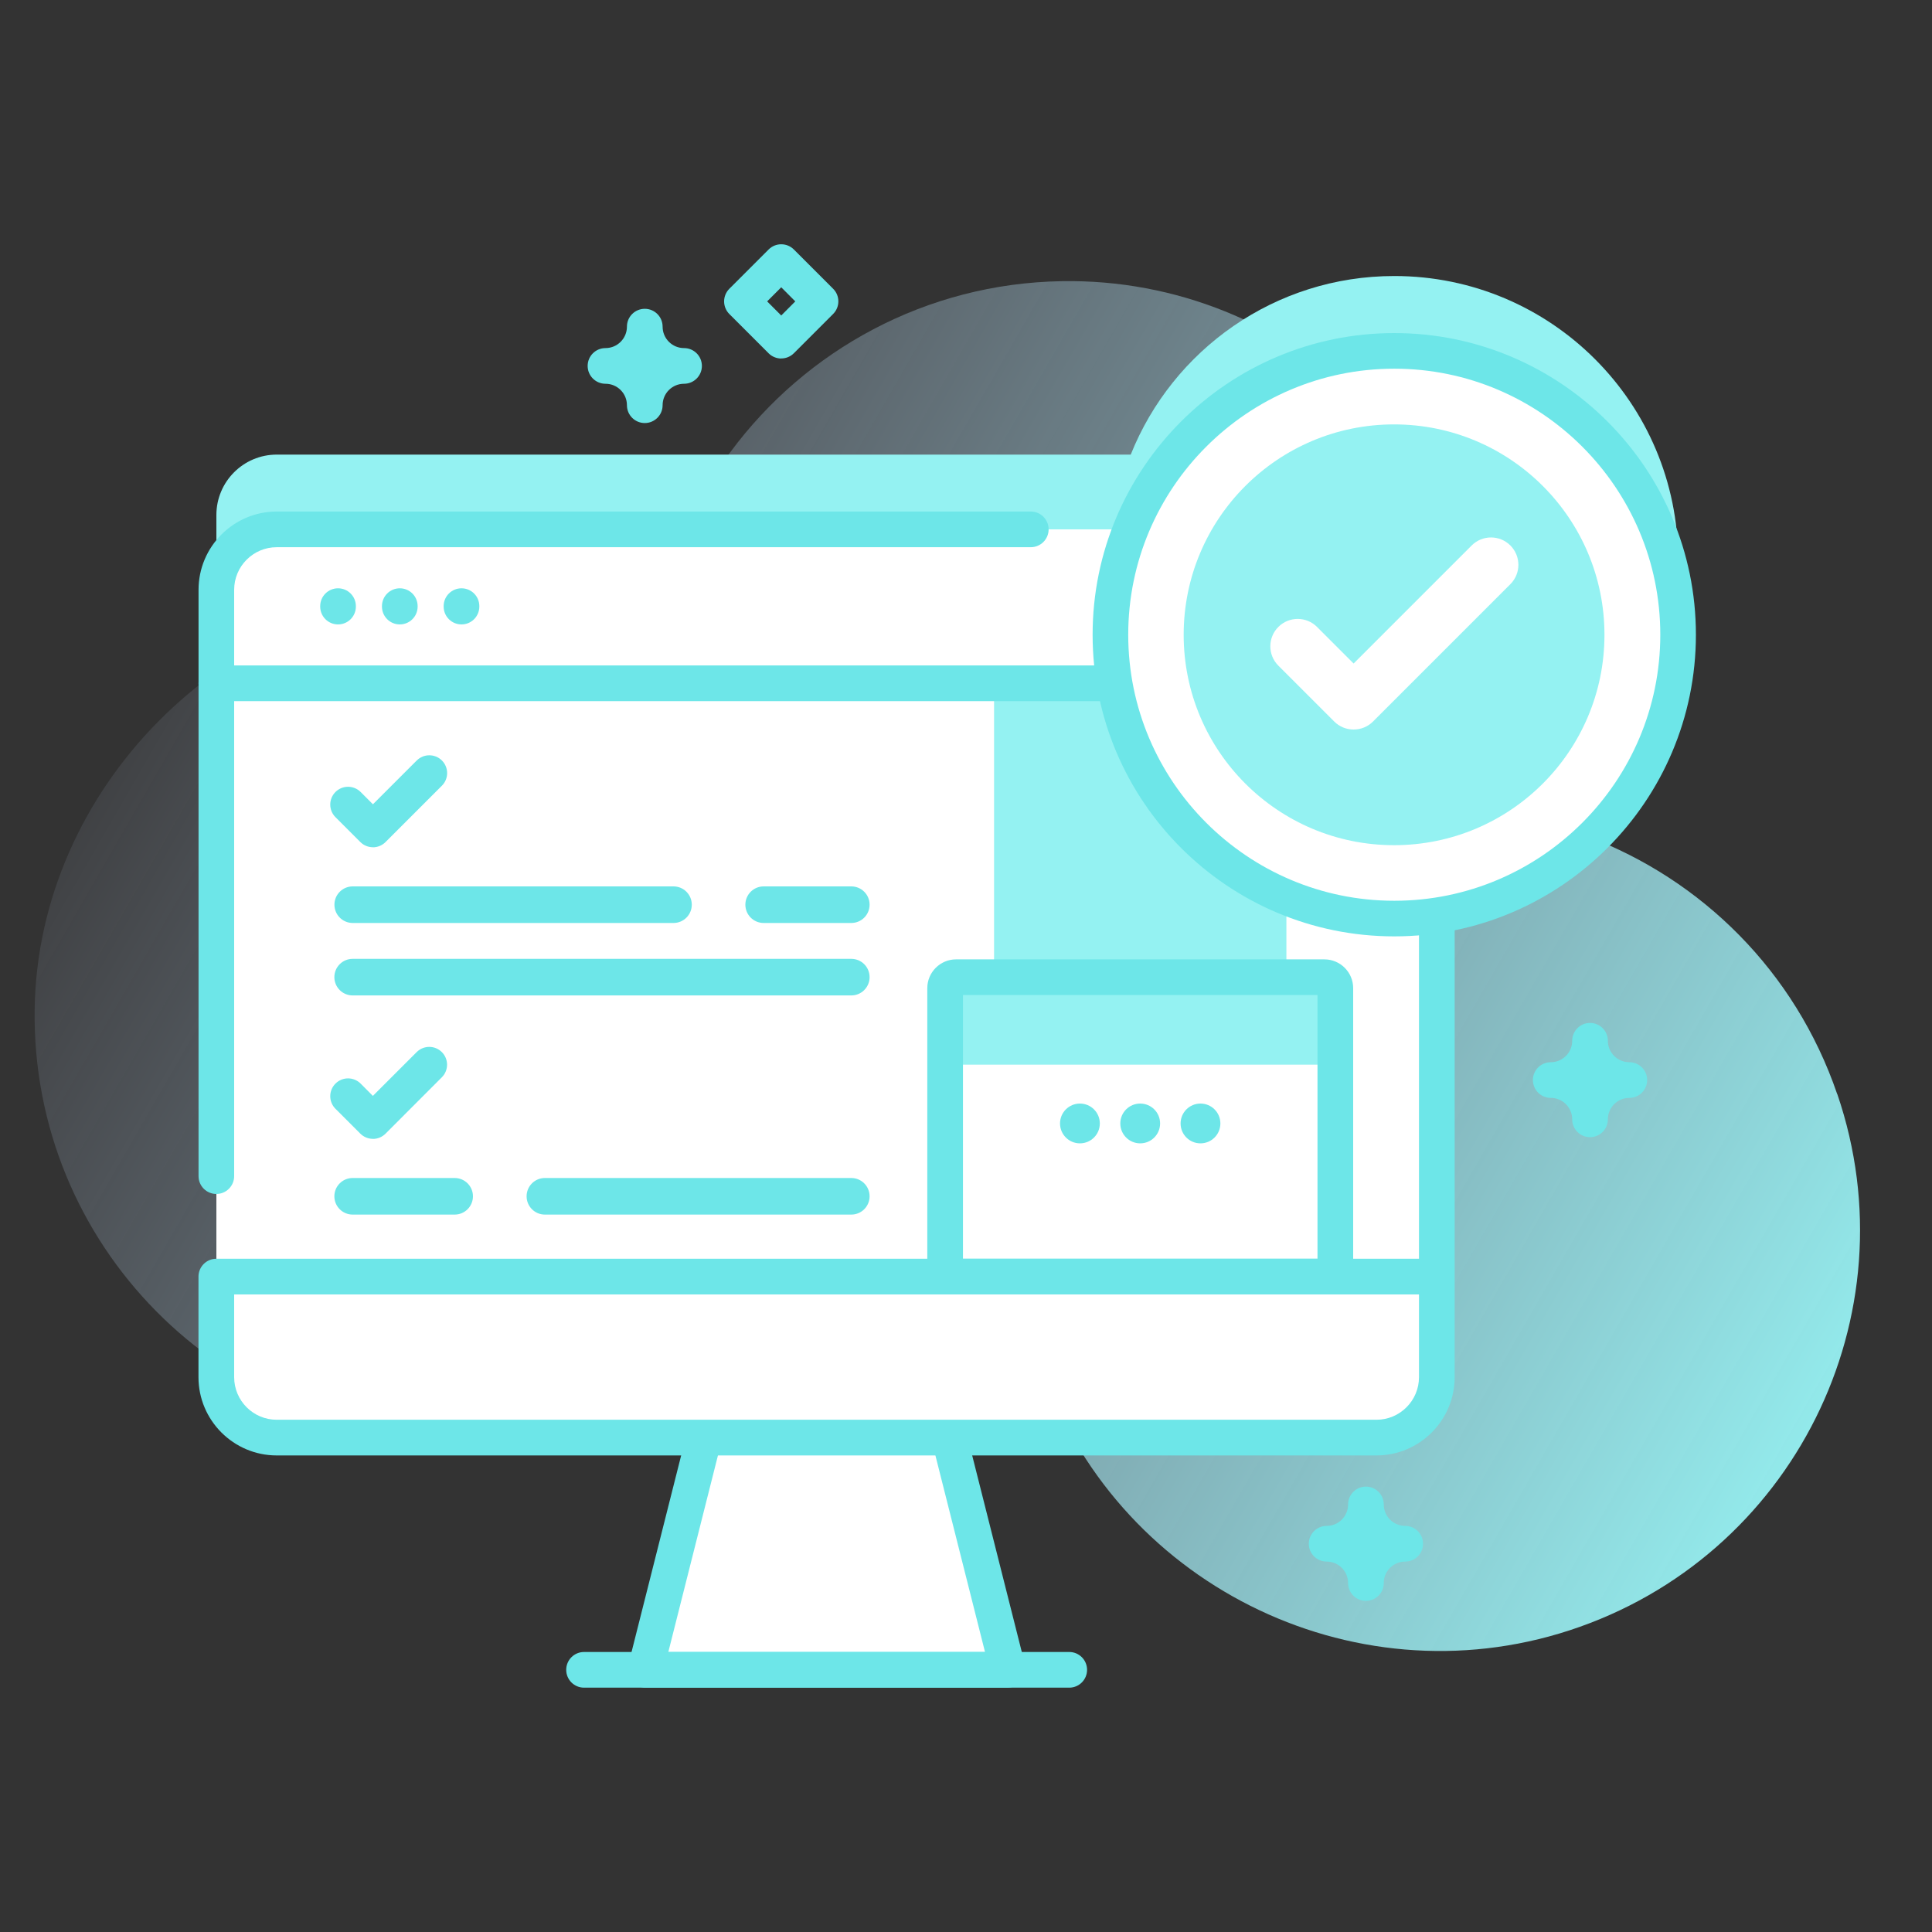 <?xml version="1.0" encoding="UTF-8"?>
<svg id="Warstwa_1" data-name="Warstwa 1" xmlns="http://www.w3.org/2000/svg" xmlns:xlink="http://www.w3.org/1999/xlink" viewBox="0 0 300 300">
  <rect x="0" y="0" width="300" height="300" fill="#333333" stroke="none"/>
  <defs>
    <style>
      .cls-1 {
        fill: #94f2f2;
      }

      .cls-2 {
        fill: #fff;
      }

      .cls-3 {
        fill: #6de6e8;
      }

      .cls-4 {
        fill: url(#Gradient_bez_nazwy_48);
      }
    </style>
    <linearGradient id="Gradient_bez_nazwy_48" data-name="Gradient bez nazwy 48" x1="11.96" y1="-90.13" x2="290.41" y2="-250.41" gradientTransform="translate(0 -18) scale(1 -1)" gradientUnits="userSpaceOnUse">
      <stop offset="0" stop-color="#d2deff" stop-opacity="0"/>
      <stop offset="1" stop-color="#94f2f2"/>
    </linearGradient>
  </defs>
  <path class="cls-4" d="M285.28,169.89c-6.55-19.16-21.11-33.31-38.67-39.97-9.1-3.45-15.14-12.1-15.27-21.83,0-.21,0-.43-.01-.64-.83-35.75-30.72-64.4-66.48-63.79-21.09.36-39.74,10.72-51.43,26.53-10.07,13.62-25.74,22.13-42.67,22.12-.5,0-.99,0-1.49.02-34.28.75-63.43,30.16-63.88,64.44-.49,36.5,28.96,66.24,65.34,66.24,28.2,0,52.23-17.87,61.39-42.9,2.4-6.55,9.5-10.06,16.21-8.18.08.02.17.05.25.07,6.14,1.7,10.22,7.55,9.72,13.91-.67,8.52.32,17.3,3.21,25.91,11.36,33.85,48.27,52.42,82.21,41.34,34.72-11.33,53.36-48.82,41.59-83.26h0Z"/>
  <path class="cls-1" d="M260.58,86.93c0-24.34-19.73-44.07-44.07-44.07-18.56,0-34.43,11.48-40.93,27.73H42.98c-5.18,0-9.38,4.2-9.38,9.38v122.26c0,5.18,4.2,9.38,9.38,9.38h170.76c5.18,0,9.38-4.2,9.38-9.38v-71.71c21.2-3.19,37.46-21.48,37.46-43.58h0Z"/>
  <path class="cls-2" d="M156.49,259.3h-56.27l7.33-29.07,3.92-15.53h33.76l3.92,15.53,7.33,29.07Z"/>
  <path class="cls-3" d="M156.49,262.06h-56.27c-.85,0-1.66-.39-2.18-1.07s-.71-1.55-.5-2.38l8.86-35.1c.37-1.48,1.88-2.38,3.36-2.01,1.48.37,2.38,1.88,2.01,3.36l-7.99,31.65h49.17l-8.06-31.94c-.37-1.48.52-2.99,2.01-3.36,1.48-.37,2.99.52,3.36,2.01l8.93,35.38c.21.83.02,1.71-.5,2.38s-1.33,1.07-2.18,1.07h0Z"/>
  <path class="cls-2" d="M213.74,223.23H42.98c-5.18,0-9.38-4.2-9.38-9.38v-122.26c0-5.18,4.2-9.38,9.38-9.38h170.76c5.18,0,9.38,4.2,9.38,9.38v122.26c0,5.18-4.2,9.38-9.38,9.38Z"/>
  <path class="cls-1" d="M154.36,90.03h45.39v108.2h-45.39v-108.2Z"/>
  <path class="cls-2" d="M207.35,198.23h-60.59v-44.79c0-.94.76-1.7,1.7-1.7h57.19c.94,0,1.7.76,1.7,1.7v44.79h0Z"/>
  <path class="cls-1" d="M207.35,165.32h-60.59v-11.88c0-.94.76-1.7,1.7-1.7h57.19c.94,0,1.7.76,1.7,1.7v11.88h0Z"/>
  <path class="cls-3" d="M210.12,201h-66.13v-47.56c0-2.46,2-4.47,4.47-4.47h57.19c2.46,0,4.47,2,4.47,4.47v47.56ZM149.53,195.46h55.05v-40.96s-55.05,0-55.05,0v40.96Z"/>
  <path class="cls-2" d="M223.11,106.11v-14.52c0-5.18-4.2-9.38-9.38-9.38H42.98c-5.18,0-9.38,4.2-9.38,9.38v14.52h189.52Z"/>
  <path class="cls-3" d="M172.43,108.87H33.6c-1.53,0-2.77-1.24-2.77-2.77s1.24-2.77,2.77-2.77h138.83c1.53,0,2.77,1.24,2.77,2.77s-1.24,2.77-2.77,2.77Z"/>
  <path class="cls-2" d="M33.6,198.23v15.62c0,5.18,4.2,9.38,9.38,9.38h170.76c5.18,0,9.38-4.2,9.38-9.38v-15.62H33.6Z"/>
  <path class="cls-3" d="M166.03,262.06h-75.34c-1.53,0-2.77-1.24-2.77-2.77s1.24-2.77,2.77-2.77h75.34c1.53,0,2.77,1.24,2.77,2.77s-1.24,2.77-2.77,2.77Z"/>
  <path class="cls-3" d="M52.49,96.96c-1.53,0-2.77-1.24-2.77-2.77v-.07c0-1.53,1.24-2.77,2.77-2.77s2.77,1.24,2.77,2.77v.07c0,1.53-1.24,2.77-2.77,2.77Z"/>
  <path class="cls-3" d="M62.08,96.96c-1.53,0-2.77-1.24-2.77-2.77v-.07c0-1.53,1.24-2.77,2.77-2.77s2.77,1.24,2.77,2.77v.07c0,1.53-1.24,2.77-2.77,2.77Z"/>
  <path class="cls-3" d="M71.66,96.96c-1.53,0-2.77-1.24-2.77-2.77v-.07c0-1.53,1.24-2.77,2.77-2.77s2.77,1.24,2.77,2.77v.07c0,1.53-1.24,2.77-2.77,2.77Z"/>
  <path class="cls-3" d="M213.74,226H42.97c-6.7,0-12.15-5.45-12.15-12.15v-15.62c0-1.53,1.24-2.77,2.77-2.77h186.75v-52.14c0-1.53,1.24-2.77,2.77-2.77s2.77,1.24,2.77,2.77v70.53c0,6.7-5.45,12.15-12.15,12.15h0ZM36.36,201v12.85c0,3.65,2.97,6.61,6.61,6.61h170.76c3.65,0,6.61-2.97,6.61-6.61v-12.85H36.36Z"/>
  <path class="cls-3" d="M33.6,185.4c-1.53,0-2.77-1.24-2.77-2.77v-91.05c0-6.7,5.45-12.15,12.15-12.15h117.08c1.53,0,2.77,1.24,2.77,2.77s-1.24,2.77-2.77,2.77H42.97c-3.65,0-6.61,2.97-6.61,6.61v91.05c0,1.53-1.24,2.77-2.77,2.77Z"/>
  <circle class="cls-2" cx="216.5" cy="98.56" r="44.07"/>
  <path class="cls-3" d="M216.5,145.4c-25.83,0-46.84-21.01-46.84-46.84s21.01-46.84,46.84-46.84,46.84,21.01,46.84,46.84-21.01,46.84-46.84,46.84ZM216.5,57.25c-22.78,0-41.31,18.53-41.31,41.31s18.53,41.31,41.31,41.31,41.31-18.53,41.31-41.31-18.53-41.31-41.31-41.31Z"/>
  <circle class="cls-1" cx="216.47" cy="98.57" r="32.67"/>
  <path class="cls-2" d="M210.18,113.28c-1.13,0-2.21-.45-3-1.24l-8.68-8.68c-1.66-1.66-1.66-4.35,0-6.01,1.66-1.66,4.35-1.66,6.01,0l5.68,5.68,18.33-18.33c1.66-1.66,4.35-1.66,6.01,0s1.66,4.35,0,6.01l-21.33,21.33c-.8.8-1.88,1.24-3,1.24h0Z"/>
  <path class="cls-3" d="M104.58,143.32h-49.81c-1.57,0-2.84-1.27-2.84-2.84s1.27-2.84,2.84-2.84h49.81c1.57,0,2.84,1.27,2.84,2.84,0,1.57-1.27,2.84-2.84,2.84h0Z"/>
  <path class="cls-3" d="M132.19,143.32h-13.61c-1.57,0-2.84-1.27-2.84-2.84s1.27-2.84,2.84-2.84h13.61c1.57,0,2.84,1.27,2.84,2.84s-1.27,2.84-2.84,2.84Z"/>
  <path class="cls-3" d="M132.19,154.57H54.76c-1.57,0-2.84-1.27-2.84-2.84s1.27-2.84,2.84-2.84h77.43c1.57,0,2.84,1.27,2.84,2.84s-1.27,2.84-2.84,2.84Z"/>
  <path class="cls-3" d="M57.91,131.56c-.73,0-1.44-.29-1.96-.81l-3.86-3.86c-1.08-1.08-1.08-2.83,0-3.91,1.08-1.08,2.83-1.08,3.91,0l1.91,1.91,6.8-6.8c1.08-1.08,2.83-1.08,3.91,0,1.08,1.08,1.08,2.83,0,3.91l-8.76,8.76c-.52.52-1.22.81-1.96.81Z"/>
  <path class="cls-3" d="M70.6,188.6h-15.84c-1.57,0-2.84-1.27-2.84-2.84s1.27-2.84,2.84-2.84h15.84c1.57,0,2.84,1.27,2.84,2.84s-1.27,2.84-2.84,2.84Z"/>
  <path class="cls-3" d="M132.19,188.6h-47.58c-1.57,0-2.84-1.27-2.84-2.84s1.27-2.84,2.84-2.84h47.58c1.57,0,2.84,1.27,2.84,2.84s-1.27,2.84-2.84,2.84Z"/>
  <path class="cls-3" d="M57.91,176.84c-.73,0-1.44-.29-1.96-.81l-3.86-3.86c-1.08-1.08-1.08-2.83,0-3.91,1.08-1.08,2.83-1.08,3.91,0l1.9,1.91,6.8-6.8c1.08-1.08,2.83-1.08,3.91,0,1.08,1.08,1.08,2.83,0,3.91l-8.75,8.76c-.52.52-1.22.81-1.96.81Z"/>
  <path class="cls-3" d="M121.31,55.67c-.73,0-1.44-.29-1.96-.81l-6.1-6.1c-.52-.52-.81-1.22-.81-1.96s.29-1.44.81-1.96l6.1-6.1c.52-.52,1.22-.81,1.96-.81s1.44.29,1.96.81l6.1,6.1c1.08,1.08,1.08,2.83,0,3.91l-6.1,6.1c-.52.52-1.22.81-1.96.81ZM119.12,46.8l2.19,2.19,2.18-2.19-2.18-2.19-2.19,2.19Z"/>
  <path class="cls-3" d="M246.9,176.58c-1.53,0-2.77-1.24-2.77-2.77,0-1.84-1.49-3.33-3.33-3.33-1.53,0-2.77-1.24-2.77-2.77s1.24-2.77,2.77-2.77c1.84,0,3.33-1.49,3.33-3.33,0-1.53,1.24-2.77,2.77-2.77s2.77,1.24,2.77,2.77c0,1.84,1.49,3.33,3.33,3.33,1.53,0,2.77,1.24,2.77,2.77s-1.24,2.77-2.77,2.77c-1.84,0-3.33,1.49-3.33,3.33,0,1.53-1.24,2.77-2.77,2.77Z"/>
  <path class="cls-3" d="M100.12,65.69c-1.53,0-2.77-1.24-2.77-2.77,0-1.84-1.49-3.33-3.33-3.33-1.53,0-2.77-1.24-2.77-2.77s1.24-2.77,2.77-2.77c1.84,0,3.33-1.49,3.33-3.33,0-1.53,1.24-2.77,2.77-2.77s2.77,1.24,2.77,2.77c0,1.84,1.49,3.33,3.33,3.33,1.53,0,2.77,1.24,2.77,2.77s-1.24,2.77-2.77,2.77c-1.84,0-3.33,1.49-3.33,3.33,0,1.53-1.24,2.77-2.77,2.77Z"/>
  <path class="cls-3" d="M212.1,248.58c-1.53,0-2.77-1.24-2.77-2.77,0-1.84-1.49-3.33-3.33-3.33-1.53,0-2.77-1.24-2.77-2.77s1.24-2.77,2.77-2.77c1.84,0,3.33-1.49,3.33-3.33,0-1.53,1.24-2.77,2.77-2.77s2.77,1.24,2.77,2.77c0,1.84,1.49,3.33,3.33,3.33,1.53,0,2.77,1.24,2.77,2.77s-1.24,2.77-2.77,2.77c-1.84,0-3.33,1.49-3.33,3.33,0,1.53-1.24,2.77-2.77,2.77Z"/>
  <circle class="cls-3" cx="186.41" cy="174.45" r="3.09"/>
  <circle class="cls-3" cx="177.05" cy="174.45" r="3.09"/>
  <circle class="cls-3" cx="167.69" cy="174.45" r="3.09"/>
</svg>